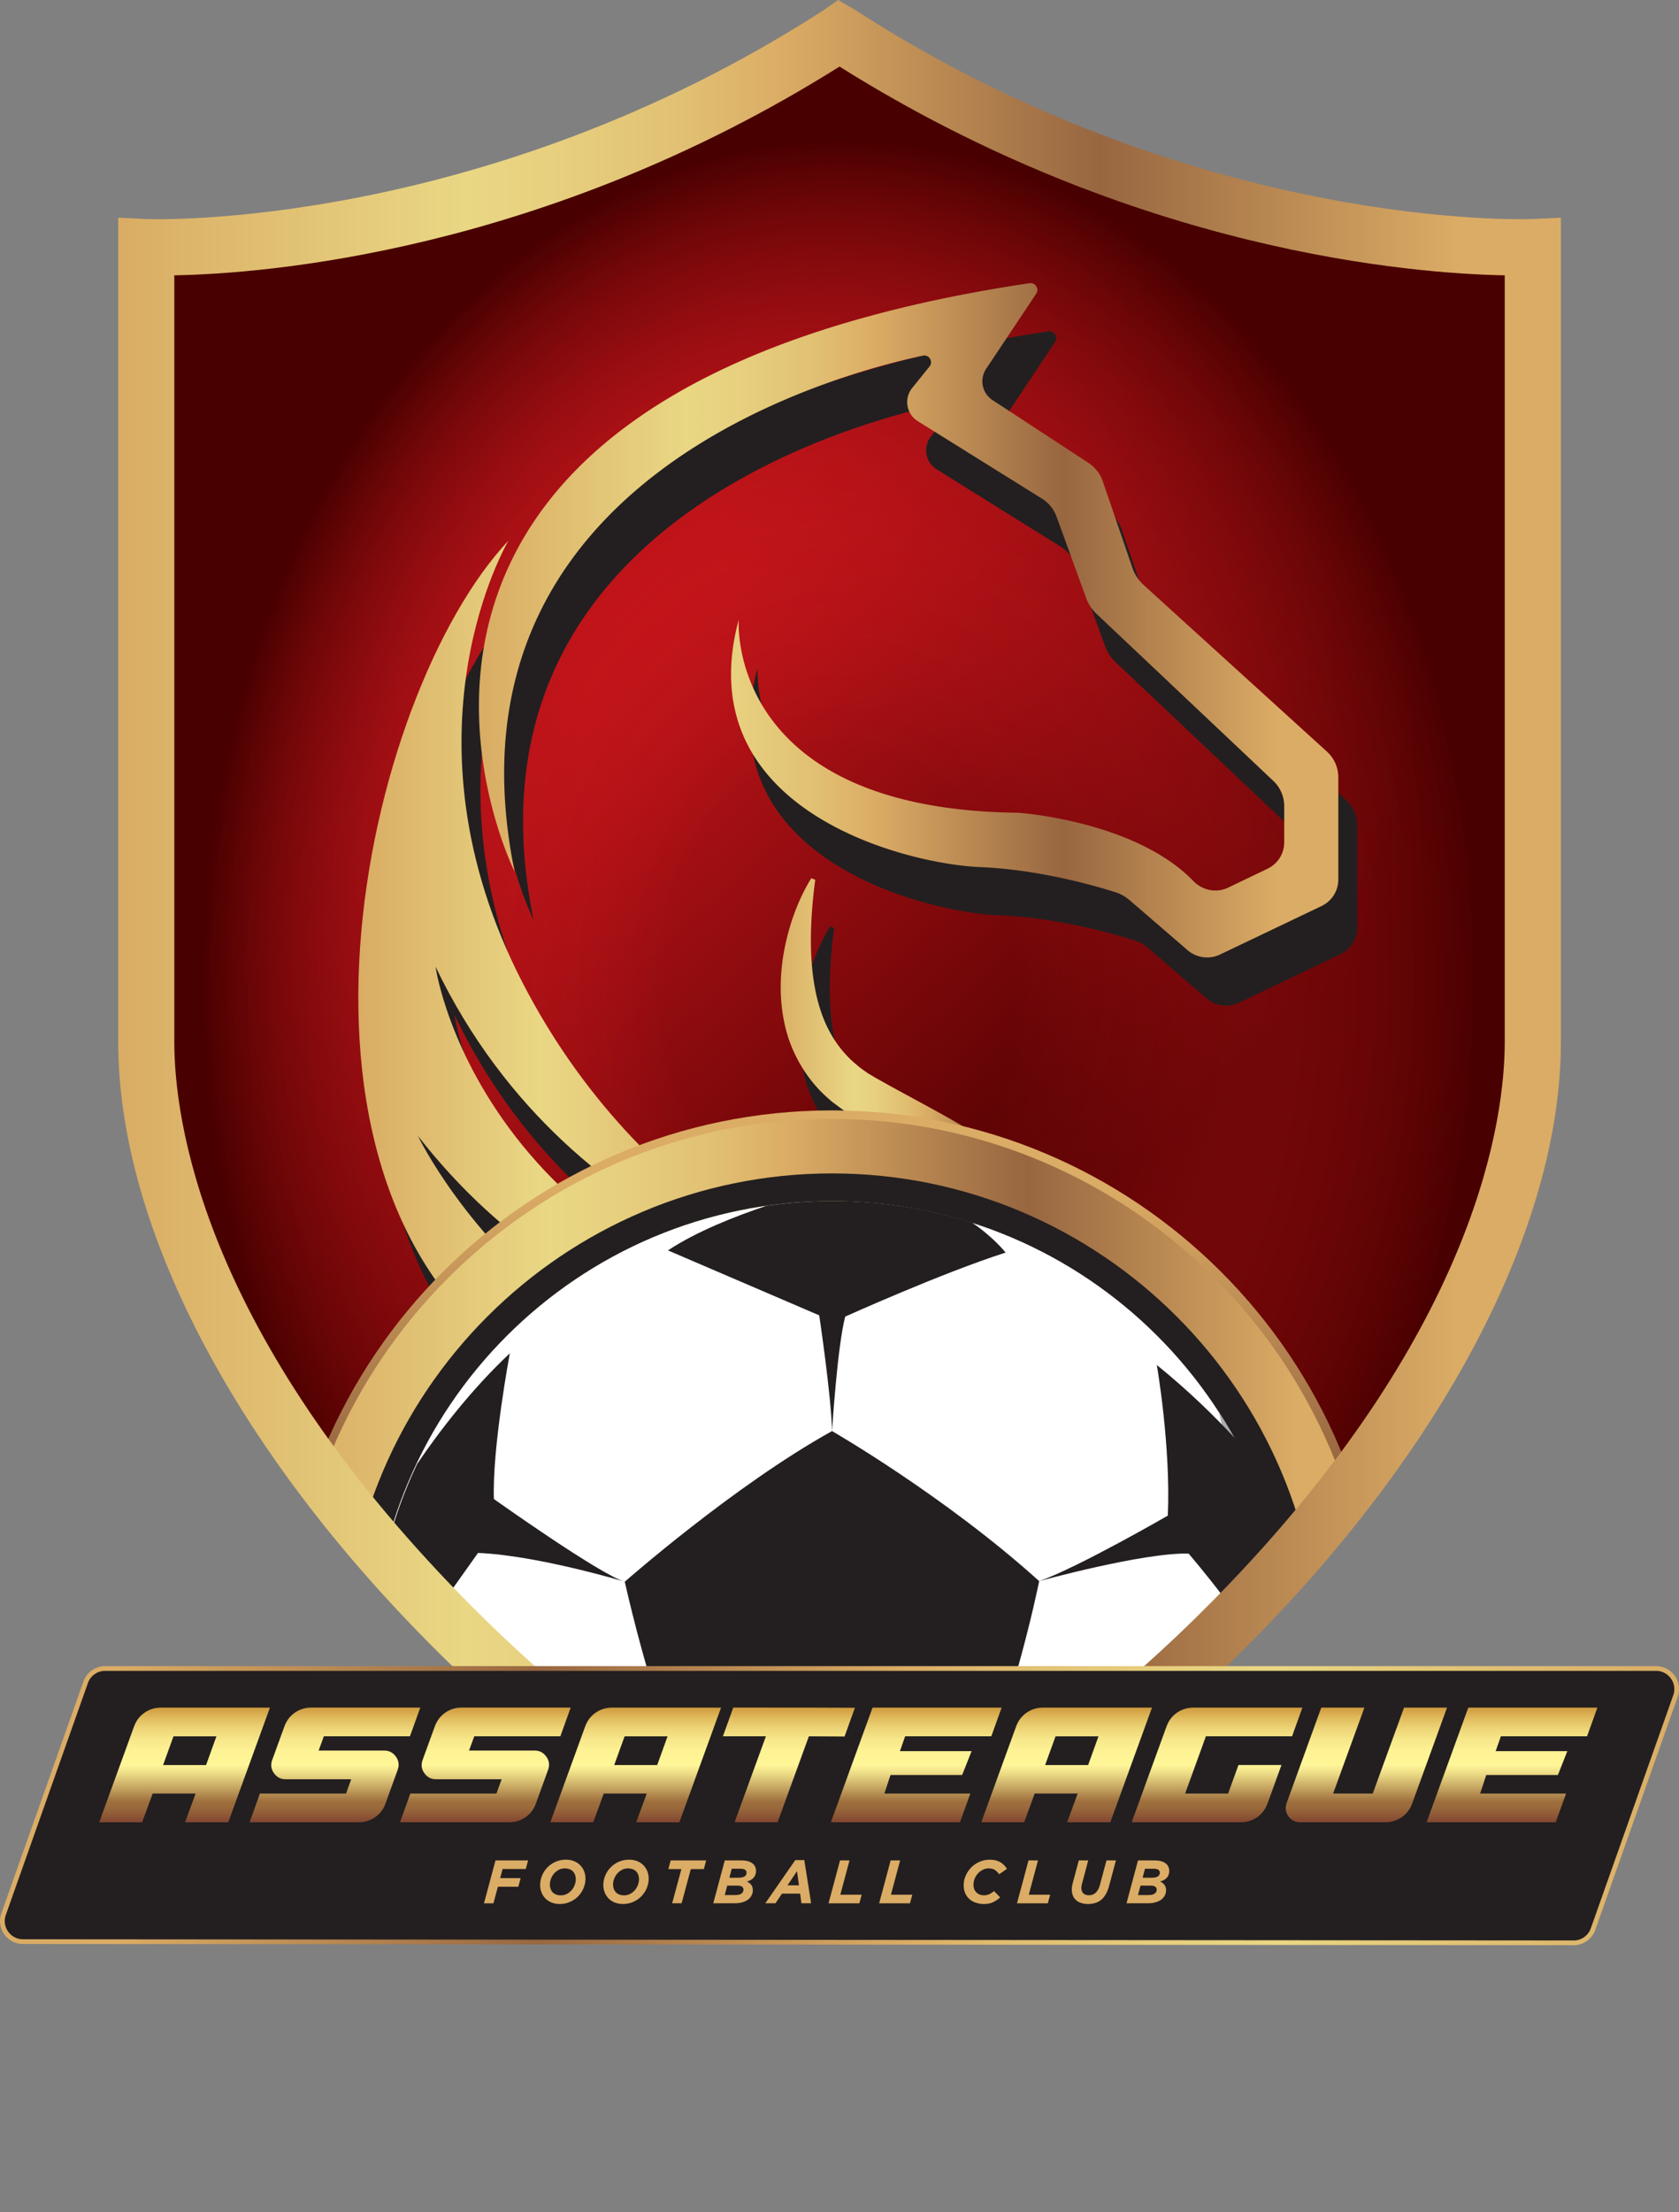 <?xml version="1.0" encoding="UTF-8"?>
<svg data-bbox="0.994 0 350.008 461.76" viewBox="0 0 351.98 463.53" xmlns:xlink="http://www.w3.org/1999/xlink" xmlns="http://www.w3.org/2000/svg" data-type="ugc">
    <rect x="0" y="0" width="351.98" height="463.53" fill="#808080" stroke="none"/>
    <g>
        <defs>
            <linearGradient gradientUnits="userSpaceOnUse" gradientTransform="matrix(-1 0 0 1 1242.62 0)" y2="28.41" x2="1186.01" y1="301.03" x1="940.55" id="4c9c68d1-8411-4165-8191-07234fb69825">
                <stop stop-color="#490000" offset=".23"/>
                <stop stop-color="#750709" offset=".38"/>
                <stop stop-color="#ca161c" offset=".67"/>
                <stop stop-color="#ec1c24" offset=".81"/>
            </linearGradient>
            <linearGradient gradientUnits="userSpaceOnUse" y2="229.88" x2="231.73" y1="229.88" x1="162.4" id="19828403-34d9-4779-8a3d-b1653384e5c4">
                <stop stop-color="#d9ac64" offset="0"/>
                <stop stop-color="#e9d784" offset=".24"/>
                <stop stop-color="#e7d07f" offset=".3"/>
                <stop stop-color="#e1c073" offset=".39"/>
                <stop stop-color="#dbac65" offset=".46"/>
                <stop stop-color="#986640" offset=".68"/>
                <stop stop-color="#dbac65" offset=".93"/>
            </linearGradient>
            <linearGradient xlink:href="#19828403-34d9-4779-8a3d-b1653384e5c4" y2="129.92" x2="280.56" y1="129.92" x1="100.41" id="c98b9cb5-25be-45f6-8b5b-b3dec48e4475"/>
            <linearGradient xlink:href="#19828403-34d9-4779-8a3d-b1653384e5c4" y2="208.92" x2="232.7" y1="208.92" x1="75.11" id="efe4249a-905d-4355-bd8d-805a19ea4a6e"/>
            <linearGradient gradientUnits="userSpaceOnUse" y2="2.55" x2="175.99" y1="401.79" x1="175.99" id="c25fcbc9-5a0a-435d-a24a-a63746c7f5ef">
                <stop stop-color="#dbac65" offset=".07"/>
                <stop stop-color="#986640" offset=".32"/>
                <stop stop-color="#dbac65" offset=".54"/>
                <stop stop-color="#e1c073" offset=".61"/>
                <stop stop-color="#e7d07f" offset=".7"/>
                <stop stop-color="#e9d784" offset=".76"/>
                <stop stop-color="#d9ac64" offset="1"/>
            </linearGradient>
            <linearGradient gradientUnits="userSpaceOnUse" y2="232.67" x2="174.42" y1="463.53" x1="174.42" id="89f1f9dd-5d59-4158-9100-2686642f273d">
                <stop stop-color="#d9ac64" offset="0"/>
                <stop stop-color="#e9d784" offset=".24"/>
                <stop stop-color="#e7d07f" offset=".3"/>
                <stop stop-color="#e1c073" offset=".39"/>
                <stop stop-color="#dbac65" offset=".46"/>
                <stop stop-color="#986640" offset=".68"/>
                <stop stop-color="#dbac65" offset=".93"/>
            </linearGradient>
            <linearGradient xlink:href="#19828403-34d9-4779-8a3d-b1653384e5c4" y2="348.1" x2="287.94" y1="348.1" x1="60.63" id="7350bf10-b247-4e4b-bdd9-4e17389cbaae"/>
            <linearGradient xlink:href="#19828403-34d9-4779-8a3d-b1653384e5c4" y2="202.05" x2="327.2" y1="202.05" x1="24.78" id="d5f2f889-9e79-4df5-97f0-3b111aff6087"/>
            <linearGradient xlink:href="#c25fcbc9-5a0a-435d-a24a-a63746c7f5ef" y2="378.34" x2="351.98" y1="378.34" x1="0" id="633e27a4-84b3-4e00-aa86-c3b513873718"/>
            <linearGradient gradientUnits="userSpaceOnUse" y2="381.83" x2="177.83" y1="357.8" x1="177.83" id="a7b3de9f-d62b-4644-8ba6-b8e325094381">
                <stop stop-color="#cf9a3d" offset="0"/>
                <stop stop-color="#d19e41" offset=".01"/>
                <stop stop-color="#e1be60" offset=".1"/>
                <stop stop-color="#eed679" offset=".19"/>
                <stop stop-color="#f7e88a" offset=".28"/>
                <stop stop-color="#fdf294" offset=".38"/>
                <stop stop-color="#fff698" offset=".5"/>
                <stop stop-color="#ebda85" offset=".58"/>
                <stop stop-color="#b89355" offset=".74"/>
                <stop stop-color="#9e6f3d" offset=".82"/>
                <stop stop-color="#9a693b" offset=".87"/>
                <stop stop-color="#8e5836" offset=".94"/>
                <stop stop-color="#824531" offset="1"/>
            </linearGradient>
            <radialGradient gradientUnits="userSpaceOnUse" gradientTransform="matrix(.021 -4.23 -3.21 -.016 806.02 4718.91)" r="45.87" fy="203.15" fx="1066.16" cy="203.15" cx="1066.16" id="7b936a24-c6de-4a58-bb65-c30646861e84">
                <stop stop-opacity="0" stop-color="#ec1c24" offset=".25"/>
                <stop stop-opacity=".23" stop-color="#c5151b" offset=".44"/>
                <stop stop-opacity=".84" stop-color="#620405" offset=".82"/>
                <stop stop-color="#490000" offset=".91"/>
            </radialGradient>
            <clipPath id="1cd7a1d4-9123-4322-b58f-f3dc9a8a6bb7">
                <path d="M60.63 296.11s32.1 65.35 113.81 102.22c0 0 75.25-30.37 122.67-107.23l-16.1-115.24-196.85-9.03-29 90.72 5.48 38.55Z"/>
            </clipPath>
        </defs>
        <g>
            <path d="M175.4 397.63s-40.35-14.73-85.18-61.48c-44.83-46.75-59.56-89.66-59.56-117.84V51.78s71.05 3.2 145.33-44.79c74.27 47.99 145.32 44.79 145.32 44.79V218.3c0 28.18-14.73 71.09-59.56 117.84s-85.18 61.48-85.18 61.48l-.59.21-.59-.21Z" fill="url(#4c9c68d1-8411-4165-8191-07234fb69825)"/>
            <path d="M175.4 397.63s-40.35-14.73-85.18-61.48c-44.83-46.75-59.56-89.66-59.56-117.84V51.78s71.05 3.2 145.33-44.79c74.27 47.99 145.32 44.79 145.32 44.79V218.3c0 28.18-14.73 71.09-59.56 117.84s-85.18 61.48-85.18 61.48l-.59.21-.59-.21Z" style="mix-blend-mode:multiply" fill="url(#7b936a24-c6de-4a58-bb65-c30646861e84)"/>
            <path d="M174.87 194.46c-.65 4.95-1.01 9.85-.88 14.6.14 4.74.78 9.34 2.24 13.44 1.45 4.1 3.74 7.59 6.82 10.29l1.18.99 1.26.91c.41.31.89.55 1.33.83l.67.41.8.44c2.12 1.19 4.26 2.37 6.43 3.53l6.54 3.57c2.18 1.22 4.39 2.49 6.57 3.83 4.35 2.71 8.71 5.82 12.39 9.78 3.7 3.92 6.58 8.61 8.37 13.52 1.79 4.93 2.66 10 2.99 15.03l-.87.18c-1.89-4.64-3.81-9.15-6.28-13.21a41.639 41.639 0 0 0-9.04-10.45c-3.53-2.9-7.54-5.28-11.8-7.49-2.13-1.11-4.29-2.21-6.51-3.29l-6.66-3.34c-2.23-1.14-4.45-2.34-6.68-3.55l-.84-.45-.91-.57c-.6-.39-1.23-.74-1.8-1.17l-1.74-1.3c-.56-.46-1.1-.95-1.64-1.45-4.26-4.01-7.19-9.41-8.36-14.89-1.2-5.5-.98-10.98.05-16.11 1.07-5.14 2.84-10.02 5.54-14.42l.83.32Z" fill="#231f20"/>
            <path d="M158.83 139.9s-2.92 39.85 58.64 40.5c0 0 24.41 1.65 36.64 14.28 1.92 1.99 4.85 2.6 7.34 1.4l8.26-3.96a6.127 6.127 0 0 0 3.48-5.53v-7.57c0-2.01-.83-3.93-2.29-5.3l-37.09-35.03c-.95-.9-1.68-2.01-2.13-3.24l-6.21-17.08a7.45 7.45 0 0 0-3.08-3.8l-26.03-16.23c-2.39-1.49-2.94-4.74-1.17-6.93l3.64-4.51c.84-1.04-.09-2.56-1.4-2.28-19.09 4.06-102.24 26.55-85.58 108.12 0 0-49.87-99.75 107.95-123.3 1.22-.18 2.08 1.18 1.4 2.2l-10.5 15.75a4.696 4.696 0 0 0 1.34 6.54l20.12 13.17a7.47 7.47 0 0 1 2.99 3.85l6.24 18.2a8.463 8.463 0 0 0 2.3 3.5l38.45 34.93a7.293 7.293 0 0 1 2.39 5.4v21.41a6.15 6.15 0 0 1-3.49 5.54l-21.3 10.17a6.282 6.282 0 0 1-6.83-.92l-12.08-10.42a8.69 8.69 0 0 0-3.08-1.73c-4.32-1.37-16.04-4.74-28.38-5.25-15.55-.65-61.23-11.99-50.54-51.83Z" fill="#231f20"/>
            <path d="M110.57 123.38s-24.07 40.48 3.04 92.82c27.11 52.34 73.89 66.02 73.89 66.02s-62.93-8.52-92.23-69.56c0 0 10.15 72.72 115.43 81.43 0 0-72.15 14.29-119.13-45.99 0 0 40.2 84.34 145.11 52.94 0 0-63.39 33.12-121.74-3.92-58.35-37.04-34.8-141.42-4.37-173.74Z" fill="#231f20"/>
            <path d="M170.9 184.36c-.65 4.95-1.01 9.85-.88 14.6.14 4.74.78 9.34 2.24 13.44 1.45 4.1 3.74 7.59 6.82 10.29l1.18.99 1.26.91c.41.31.89.55 1.33.83l.67.41.8.44c2.12 1.19 4.26 2.37 6.43 3.53l6.54 3.57c2.18 1.22 4.39 2.49 6.57 3.83 4.35 2.71 8.71 5.82 12.39 9.78 3.7 3.92 6.58 8.61 8.37 13.52 1.79 4.93 2.66 10 2.99 15.03l-.87.18c-1.89-4.64-3.81-9.15-6.28-13.21a41.639 41.639 0 0 0-9.04-10.45c-3.53-2.9-7.54-5.28-11.8-7.49-2.13-1.11-4.29-2.21-6.51-3.29l-6.66-3.34c-2.23-1.14-4.45-2.34-6.68-3.55l-.84-.45-.91-.57c-.6-.39-1.23-.74-1.8-1.17l-1.74-1.3c-.56-.46-1.1-.95-1.64-1.45-4.26-4.01-7.19-9.41-8.36-14.89-1.2-5.5-.98-10.98.05-16.11 1.07-5.14 2.84-10.02 5.54-14.42l.83.32Z" fill="url(#19828403-34d9-4779-8a3d-b1653384e5c4)"/>
            <path d="M154.86 129.8s-2.92 39.85 58.64 40.5c0 0 24.41 1.65 36.64 14.28 1.92 1.99 4.85 2.6 7.34 1.4l8.26-3.96a6.127 6.127 0 0 0 3.48-5.53v-7.57c0-2.01-.83-3.93-2.29-5.3l-37.09-35.03c-.95-.9-1.68-2.01-2.13-3.24l-6.21-17.08a7.45 7.45 0 0 0-3.08-3.8l-26.03-16.23c-2.39-1.49-2.94-4.74-1.17-6.93l3.64-4.51c.84-1.04-.09-2.56-1.4-2.28-19.09 4.06-102.24 26.55-85.58 108.12 0 0-49.87-99.75 107.95-123.3 1.22-.18 2.08 1.18 1.4 2.2l-10.5 15.75a4.696 4.696 0 0 0 1.34 6.54L228.19 97a7.47 7.47 0 0 1 2.99 3.85l6.24 18.2a8.463 8.463 0 0 0 2.3 3.5l38.45 34.93a7.293 7.293 0 0 1 2.39 5.4v21.41a6.15 6.15 0 0 1-3.49 5.54L255.77 200a6.282 6.282 0 0 1-6.83-.92l-12.08-10.42a8.69 8.69 0 0 0-3.08-1.73c-4.32-1.37-16.04-4.74-28.38-5.25-15.55-.65-61.23-11.99-50.54-51.83Z" fill="url(#c98b9cb5-25be-45f6-8b5b-b3dec48e4475)"/>
            <path d="M106.6 113.27s-24.07 40.48 3.04 92.82c27.11 52.34 73.89 66.02 73.89 66.02s-62.93-8.52-92.23-69.56c0 0 10.15 72.72 115.43 81.43 0 0-72.15 14.29-119.13-45.99 0 0 40.2 84.34 145.11 52.94 0 0-63.39 33.12-121.74-3.92-58.35-37.04-34.8-141.42-4.37-173.74Z" fill="url(#efe4249a-905d-4355-bd8d-805a19ea4a6e)"/>
            <path d="M176.58 397.63s40.35-14.73 85.18-61.48c44.83-46.75 59.56-89.66 59.56-117.84V51.78s-71.05 3.2-145.33-44.79C101.71 54.98 30.66 51.78 30.66 51.78V218.3c0 28.18 14.73 71.09 59.56 117.84s85.18 61.48 85.18 61.48l.59.21.59-.21Z" stroke-miterlimit="10" stroke="url(#c25fcbc9-5a0a-435d-a24a-a63746c7f5ef)" stroke-width="7.43" fill="none"/>
            <g clip-path="url(#1cd7a1d4-9123-4322-b58f-f3dc9a8a6bb7)">
                <path d="M174.42 461.76c-62.67 0-113.66-50.99-113.66-113.66s50.99-113.66 113.66-113.66 113.66 50.99 113.66 113.66-50.99 113.66-113.66 113.66Zm0-192.87c-43.68 0-79.22 35.54-79.22 79.22s35.54 79.22 79.22 79.22 79.22-35.54 79.22-79.22-35.54-79.22-79.22-79.22Z" stroke="url(#89f1f9dd-5d59-4158-9100-2686642f273d)" stroke-width="3.55" stroke-miterlimit="10" fill="none"/>
                <path d="M174.28 461.76c-62.67 0-113.66-50.99-113.66-113.66s50.99-113.66 113.66-113.66 113.66 50.99 113.66 113.66-50.99 113.66-113.66 113.66Zm0-192.87c-43.68 0-79.22 35.54-79.22 79.22s35.54 79.22 79.22 79.22 79.22-35.54 79.22-79.22-35.54-79.22-79.22-79.22Z" fill="url(#7350bf10-b247-4e4b-bdd9-4e17389cbaae)"/>
                <path fill="#ffffff" d="M270.87 348.1c0 53.262-43.178 96.44-96.44 96.44s-96.44-43.178-96.44-96.44 43.178-96.44 96.44-96.44 96.44 43.178 96.44 96.44z"/>
                <path d="M174.43 251.66c53.26 0 96.44 43.18 96.44 96.44s-43.18 96.44-96.44 96.44-96.44-43.18-96.44-96.44 43.18-96.44 96.44-96.44m0-5.79c-56.37 0-102.22 45.86-102.22 102.22s45.86 102.22 102.22 102.22 102.22-45.86 102.22-102.22-45.86-102.22-102.22-102.22Z" fill="#231f20"/>
                <path d="M255.54 295.91a90.84 90.84 0 0 1 2.56 21.43c0 52.57-45 95.18-100.52 95.18-28.88 0-54.91-11.54-73.25-30 13.86 36.26 48.97 62.02 90.11 62.02 53.26 0 96.44-43.18 96.44-96.44 0-19.23-5.63-37.15-15.33-52.19Z" fill="#aaadad"/>
                <path d="M171.74 275.61s2.49 16.62 2.69 24.25c0 0 1.1-17.77 2.76-23.99 0 0 20.34-9.17 33.62-13.41 0 0-2.41-3.13-7.06-6.3-9.2-2.92-19-4.5-29.18-4.5-4.72 0-9.36.35-13.9 1-6.49 2.17-14.65 5.37-20.64 9.34l31.69 13.6Z" fill="#231f20"/>
                <path d="M242.51 286s2.95 16.94 2.31 31.57c0 0-18.88 10.91-26.97 13.73 0 0 21.84-6.03 31.33-5.77 0 0 14.24 16.55 17.45 25.28 0 0 2.55-2.23 4.23-8.23-.84-14.82-5.02-28.75-11.81-41.04-4.31-4.68-9.81-10.07-16.54-15.53Z" fill="#231f20"/>
                <path d="M226.34 402.77c-12.32-5-25.43-21.94-25.43-21.94 10.39 15.91 14.91 27.97 14.91 27.97-7.96 14.37-21.81 26.5-21.81 26.5 1.84 1.35 6 3.25 9.62 4.78 20.33-6.41 37.76-19.38 49.79-36.43v-11.28c-11.42 6.16-27.07 10.39-27.07 10.39Z" fill="#231f20"/>
                <path d="M134.08 410.72c.64-6.16 13.96-29.9 13.96-29.9-3.72 5.13-21.92 22.97-21.92 22.97-13.09-2.18-30.28-9.88-30.28-9.88.53 6.92 3.55 13.5 7.76 19.46 11.2 12.17 25.49 21.45 41.62 26.6 4.89-2.13 9.77-4.68 9.77-4.68-7.31-6.22-20.92-24.58-20.92-24.58Z" fill="#231f20"/>
                <path d="m82.25 350.67 17.96-25.28c12.45.51 30.77 6.03 30.77 6.03-5.07-1.41-27.44-17.32-27.44-17.32-.38-10.78 3.34-30.54 3.34-30.54-7.99 7.51-14.63 16.12-19.42 23.16-5.34 11.22-8.57 23.63-9.2 36.73 1.46 5.47 3.98 7.22 3.98 7.22Z" fill="#231f20"/>
                <path d="M174.43 299.86s23.66 13.6 43.42 31.44c0 0-6.8 33.75-16.94 49.53 0 0-20.02 4.36-52.87 0 0 0-8.47-12.06-17.07-49.4 0 0 22.87-20.15 43.45-31.57Z" fill="#231f20"/>
            </g>
            <path d="m175.99 404.1-2.6-.95c-1.7-.62-42.15-15.74-87.41-62.94-38.89-40.56-61.2-85-61.2-121.92V45.62l6.15.28c.69.03 70.13 2.46 141.78-43.8l3-2.1 3.49 2.04c71.86 46.44 141.18 43.89 141.87 43.86l6.15-.28v172.67c0 36.92-22.31 81.36-61.2 121.92-45.26 47.2-85.71 62.32-87.41 62.94s-2.6.95-2.6.95ZM36.54 57.69v160.6c0 16.05 5.64 59.25 57.93 113.77 38.71 40.37 74.07 56.38 81.52 59.46 7.46-3.1 42.95-19.23 81.53-59.46 52.28-54.52 57.93-97.73 57.93-113.77V57.69c-18.79-.34-77.38-4.75-139.45-43.74-62.11 38.99-120.67 43.4-139.46 43.74Z" fill="url(#d5f2f889-9e79-4df5-97f0-3b111aff6087)"/>
            <path d="m329.86 406.59-325.04-.25c-2.64 0-4.49-2.62-3.6-5.1l17.21-48.59a3.828 3.828 0 0 1 3.61-2.55h325.13c2.64 0 4.49 2.61 3.61 5.1l-17.29 48.85a3.828 3.828 0 0 1-3.61 2.55Z" fill="#231f20" stroke="url(#633e27a4-84b3-4e00-aa86-c3b513873718)" stroke-width="1.98" stroke-miterlimit="10"/>
            <path d="m329.86 406.59-325.04-.25c-2.64 0-4.49-2.62-3.6-5.1l17.21-48.59a3.828 3.828 0 0 1 3.61-2.55h325.13c2.64 0 4.49 2.61 3.61 5.1l-17.29 48.85a3.828 3.828 0 0 1-3.61 2.55Z" fill="#231f20"/>
            <path d="m20.8 381.83 7.3-20.07c.44-1.22 1.17-2.18 2.19-2.89s2.18-1.07 3.47-1.07h22.83l-8.74 24.03H38.8l2.21-6.02H32l-2.21 6.02h-9.01Zm15.57-18.01-2.18 6.02h9.01l2.17-6.02h-9.01Z" fill="#231f20"/>
            <path d="M85.94 363.81H67.89l-1.09 2.99h13.74c1.04 0 1.86.43 2.46 1.28.61.85.73 1.77.37 2.76l-2.56 7.07c-.44 1.22-1.17 2.17-2.19 2.87-1.02.7-2.18 1.05-3.47 1.05H52.32l2.17-6.02h18.05l1.09-2.99H59.89c-1.04 0-1.86-.43-2.46-1.28-.61-.85-.73-1.77-.37-2.76l2.56-7.03c.44-1.22 1.17-2.18 2.19-2.89s2.18-1.07 3.47-1.07h22.83l-2.17 6.02Z" fill="#231f20"/>
            <path d="M117.47 363.81H99.42l-1.09 2.99h13.74c1.04 0 1.86.43 2.46 1.28.61.85.73 1.77.37 2.76l-2.56 7.07c-.44 1.22-1.17 2.17-2.19 2.87-1.02.7-2.18 1.05-3.47 1.05H83.85l2.17-6.02h18.05l1.09-2.99H91.42c-1.04 0-1.86-.43-2.46-1.28-.61-.85-.73-1.77-.37-2.76l2.56-7.03c.44-1.22 1.17-2.18 2.19-2.89s2.18-1.07 3.47-1.07h22.83l-2.17 6.02Z" fill="#231f20"/>
            <path d="m115.37 381.83 7.3-20.07c.44-1.22 1.17-2.18 2.19-2.89s2.18-1.07 3.47-1.07h22.83l-8.74 24.03h-9.05l2.21-6.02h-9.01l-2.21 6.02h-9.01Zm15.57-18.01-2.18 6.02h9.01l2.17-6.02h-9.01Z" fill="#231f20"/>
            <path d="m169.57 363.81-6.56 18.01H154l6.56-18.01h-9.01l2.17-6.02c11.34 0 19.84.01 25.5.04l-2.17 6.02-7.49-.04Z" fill="#231f20"/>
            <path d="M207.8 363.81h-18.05l-1.09 3.11h15.02l-1.98 5.01h-15.02l-1.28 3.88h18.02l-2.18 6.02h-27.06l8.74-24.03h27.06l-2.17 6.02Z" fill="#231f20"/>
            <path d="m205.71 381.83 7.3-20.07c.44-1.22 1.17-2.18 2.19-2.89s2.18-1.07 3.47-1.07h22.83l-8.74 24.03h-9.05l2.21-6.02h-9.01l-2.21 6.02h-9.01Zm15.57-18.01-2.18 6.02h9.01l2.17-6.02h-9.01Z" fill="#231f20"/>
            <path d="M270.85 363.81H252.8l-4.35 12h9.01l2.17-5.98h9.01l-2.91 8.04c-.44 1.22-1.17 2.18-2.19 2.89s-2.18 1.07-3.47 1.07h-22.83l7.3-20.07c.44-1.22 1.17-2.18 2.19-2.89s2.18-1.07 3.47-1.07h22.83l-2.17 6.02Z" fill="#231f20"/>
            <path d="m286.03 357.8-6.56 18.01h8.31l6.56-18.01h9.01l-7.3 20.07c-.44 1.22-1.17 2.18-2.19 2.89s-2.18 1.07-3.47 1.07h-17.82c-1.06 0-1.89-.43-2.49-1.28-.59-.85-.71-1.77-.35-2.76l7.26-19.99h9.05Z" fill="#231f20"/>
            <path d="M332.69 363.81h-18.05l-1.09 3.11h15.02l-1.98 5.01h-15.02l-1.28 3.88h18.02l-2.18 6.02h-27.06l8.74-24.03h27.06l-2.17 6.02Z" fill="#231f20"/>
            <path d="m20.8 381.83 7.3-20.07c.44-1.22 1.17-2.18 2.19-2.89s2.18-1.07 3.47-1.07h22.83l-8.74 24.03H38.8l2.21-6.02H32l-2.21 6.02h-9.01Zm15.57-18.01-2.18 6.02h9.01l2.17-6.02h-9.01Z" fill="url(#a7b3de9f-d62b-4644-8ba6-b8e325094381)"/>
            <path d="M85.94 363.81H67.89l-1.09 2.99h13.74c1.04 0 1.86.43 2.46 1.28.61.85.73 1.77.37 2.76l-2.56 7.07c-.44 1.22-1.17 2.17-2.19 2.87-1.02.7-2.18 1.05-3.47 1.05H52.32l2.17-6.02h18.05l1.09-2.99H59.89c-1.04 0-1.86-.43-2.46-1.28-.61-.85-.73-1.77-.37-2.76l2.56-7.03c.44-1.22 1.17-2.18 2.19-2.89s2.18-1.07 3.47-1.07h22.83l-2.17 6.02Z" fill="url(#a7b3de9f-d62b-4644-8ba6-b8e325094381)"/>
            <path d="M117.47 363.81H99.42l-1.09 2.99h13.74c1.04 0 1.86.43 2.46 1.28.61.85.73 1.77.37 2.76l-2.56 7.07c-.44 1.22-1.17 2.17-2.19 2.87-1.02.7-2.18 1.05-3.47 1.05H83.85l2.17-6.02h18.05l1.09-2.99H91.42c-1.04 0-1.86-.43-2.46-1.28-.61-.85-.73-1.77-.37-2.76l2.56-7.03c.44-1.22 1.17-2.18 2.19-2.89s2.18-1.07 3.47-1.07h22.83l-2.17 6.02Z" fill="url(#a7b3de9f-d62b-4644-8ba6-b8e325094381)"/>
            <path d="m115.37 381.83 7.3-20.07c.44-1.22 1.17-2.18 2.19-2.89s2.18-1.07 3.47-1.07h22.83l-8.74 24.03h-9.05l2.21-6.02h-9.01l-2.21 6.02h-9.01Zm15.57-18.01-2.18 6.02h9.01l2.17-6.02h-9.01Z" fill="url(#a7b3de9f-d62b-4644-8ba6-b8e325094381)"/>
            <path d="m169.57 363.81-6.56 18.01H154l6.56-18.01h-9.01l2.17-6.02c11.34 0 19.84.01 25.5.04l-2.17 6.02-7.49-.04Z" fill="url(#a7b3de9f-d62b-4644-8ba6-b8e325094381)"/>
            <path d="M207.8 363.81h-18.05l-1.09 3.11h15.02l-1.98 5.01h-15.02l-1.28 3.88h18.02l-2.18 6.02h-27.06l8.74-24.03h27.06l-2.17 6.02Z" fill="url(#a7b3de9f-d62b-4644-8ba6-b8e325094381)"/>
            <path d="m205.71 381.83 7.3-20.07c.44-1.22 1.17-2.18 2.19-2.89s2.18-1.07 3.47-1.07h22.83l-8.74 24.03h-9.05l2.21-6.02h-9.01l-2.21 6.02h-9.01Zm15.57-18.01-2.18 6.02h9.01l2.17-6.02h-9.01Z" fill="url(#a7b3de9f-d62b-4644-8ba6-b8e325094381)"/>
            <path d="M270.85 363.81H252.8l-4.35 12h9.01l2.17-5.98h9.01l-2.91 8.04c-.44 1.22-1.17 2.18-2.19 2.89s-2.18 1.07-3.47 1.07h-22.83l7.3-20.07c.44-1.22 1.17-2.18 2.19-2.89s2.18-1.07 3.47-1.07h22.83l-2.17 6.02Z" fill="url(#a7b3de9f-d62b-4644-8ba6-b8e325094381)"/>
            <path d="m286.03 357.8-6.56 18.01h8.31l6.56-18.01h9.01l-7.3 20.07c-.44 1.22-1.17 2.18-2.19 2.89s-2.18 1.07-3.47 1.07h-17.82c-1.06 0-1.89-.43-2.49-1.28-.59-.85-.71-1.77-.35-2.76l7.26-19.99h9.05Z" fill="url(#a7b3de9f-d62b-4644-8ba6-b8e325094381)"/>
            <path d="M332.69 363.81h-18.05l-1.09 3.11h15.02l-1.98 5.01h-15.02l-1.28 3.88h18.02l-2.18 6.02h-27.06l8.74-24.03h27.06l-2.17 6.02Z" fill="url(#a7b3de9f-d62b-4644-8ba6-b8e325094381)"/>
            <path d="M103.87 389.82h6.84l-.49 1.8h-4.86l-.51 1.91h4.29l-.47 1.8h-4.29l-.94 3.48h-1.98l2.41-8.98Z" fill="#dbac65"/>
            <path d="M115.66 398.66c-.5-.2-.94-.48-1.3-.84-.36-.36-.64-.78-.83-1.27-.2-.48-.3-1.01-.3-1.57 0-.67.13-1.32.39-1.96.26-.64.63-1.21 1.1-1.7s1.04-.9 1.71-1.2c.66-.3 1.4-.46 2.2-.46.62 0 1.18.1 1.68.3.5.2.94.48 1.3.84s.64.78.83 1.26c.2.48.3 1.01.3 1.57 0 .67-.13 1.32-.39 1.96-.26.64-.63 1.2-1.1 1.7-.47.5-1.04.9-1.71 1.2-.66.3-1.4.46-2.2.46-.62 0-1.18-.1-1.68-.3Zm3.2-1.83c.39-.2.71-.47.99-.79.27-.32.48-.68.63-1.08.15-.4.23-.8.23-1.18 0-.34-.05-.64-.15-.92-.1-.28-.24-.52-.44-.73-.19-.2-.43-.36-.72-.47-.29-.11-.62-.17-.99-.17-.47 0-.9.1-1.29.31s-.71.47-.99.79c-.27.32-.48.68-.63 1.08-.15.4-.23.79-.23 1.18 0 .33.05.64.15.92s.24.52.44.73.43.36.72.47c.29.11.62.17.99.17.47 0 .9-.1 1.29-.31Z" fill="#dbac65"/>
            <path d="M128.91 398.66c-.5-.2-.94-.48-1.3-.84-.36-.36-.64-.78-.83-1.27-.2-.48-.3-1.01-.3-1.57 0-.67.13-1.32.39-1.96.26-.64.63-1.21 1.1-1.7s1.04-.9 1.71-1.2c.66-.3 1.4-.46 2.2-.46.62 0 1.18.1 1.68.3.5.2.94.48 1.3.84s.64.78.83 1.26c.2.48.3 1.01.3 1.57 0 .67-.13 1.32-.39 1.96-.26.64-.63 1.2-1.1 1.7-.47.5-1.04.9-1.71 1.2-.66.3-1.4.46-2.2.46-.62 0-1.18-.1-1.68-.3Zm3.2-1.83c.39-.2.71-.47.99-.79.27-.32.48-.68.63-1.08.15-.4.23-.8.23-1.18 0-.34-.05-.64-.15-.92-.1-.28-.24-.52-.44-.73-.19-.2-.43-.36-.72-.47-.29-.11-.62-.17-.99-.17-.47 0-.9.1-1.29.31s-.71.47-.99.79c-.27.32-.48.68-.63 1.08-.15.4-.23.79-.23 1.18 0 .33.05.64.15.92s.24.52.44.73.43.36.72.47c.29.11.62.17.99.17.47 0 .9-.1 1.29-.31Z" fill="#dbac65"/>
            <path d="M142.84 391.64h-2.73l.49-1.82h7.44l-.49 1.82h-2.73l-1.93 7.16h-1.98l1.93-7.16Z" fill="#dbac65"/>
            <path d="M151.96 389.82h3.49c.53 0 .99.06 1.37.17.38.12.7.27.94.47.25.2.43.43.55.7.12.27.18.55.18.85 0 .6-.18 1.09-.53 1.46-.35.38-.82.63-1.4.76.38.17.68.4.91.69.23.29.35.67.35 1.13 0 .4-.08.77-.26 1.11-.17.33-.42.62-.74.87-.32.24-.73.43-1.21.57s-1.03.2-1.66.2h-4.42l2.41-8.98Zm2.3 7.25c.5 0 .89-.1 1.17-.3s.43-.48.43-.83c0-.26-.1-.47-.31-.62-.21-.15-.51-.22-.92-.22h-2.17l-.53 1.98h2.32Zm.64-3.63c.51 0 .91-.09 1.19-.26.28-.17.42-.45.42-.82 0-.23-.1-.42-.3-.57-.2-.15-.51-.23-.95-.23h-1.86l-.5 1.89h1.99Z" fill="#dbac65"/>
            <path d="M166.71 389.75h1.9l1.43 9.05h-2.03l-.28-2.02h-3.8l-1.36 2.02h-2.13l6.28-9.05Zm.78 5.28-.41-2.96-1.98 2.96h2.39Z" fill="#dbac65"/>
            <path d="M176.11 389.82h1.98l-1.93 7.19h4.48l-.49 1.8h-6.46l2.41-8.98Z" fill="#dbac65"/>
            <path d="M186.72 389.82h1.98l-1.93 7.19h4.48l-.49 1.8h-6.46l2.41-8.98Z" fill="#dbac65"/>
            <path d="M204.55 398.68c-.52-.18-.96-.44-1.34-.78-.37-.34-.66-.75-.87-1.23-.21-.48-.31-1.02-.31-1.62 0-.72.14-1.4.43-2.05.28-.65.67-1.22 1.16-1.71.49-.5 1.07-.89 1.73-1.18.66-.29 1.38-.44 2.14-.44.86 0 1.59.17 2.18.51.59.34 1.06.81 1.42 1.4l-1.63 1.14a3.66 3.66 0 0 0-.9-.9c-.33-.22-.77-.33-1.31-.33-.41 0-.81.09-1.19.28-.38.18-.72.43-1.01.74s-.53.68-.71 1.1c-.18.42-.26.87-.26 1.35 0 .32.05.62.16.89s.26.49.46.69c.2.19.43.34.69.44.26.1.56.15.89.15.44 0 .81-.08 1.13-.24s.64-.38.98-.65l1.28 1.33c-.44.4-.93.73-1.46.99-.54.26-1.19.39-1.94.39-.62 0-1.18-.09-1.7-.28Z" fill="#dbac65"/>
            <path d="M215.62 389.82h1.98l-1.93 7.19h4.48l-.49 1.8h-6.46l2.41-8.98Z" fill="#dbac65"/>
            <path d="M226.65 398.74c-.42-.14-.77-.33-1.06-.59a2.6 2.6 0 0 1-.67-.95c-.15-.38-.23-.81-.23-1.28 0-.22.02-.46.06-.7.04-.24.09-.49.16-.74l1.24-4.66h1.98l-1.29 4.84c-.04.15-.08.31-.1.46s-.04.32-.04.51c0 .44.13.81.4 1.08s.66.41 1.17.41c.58 0 1.07-.19 1.46-.56.39-.39.69-.95.87-1.67l1.36-5.07h1.98l-1.44 5.35c-.31 1.16-.77 2.05-1.39 2.67-.37.37-.8.65-1.3.83-.5.18-1.09.28-1.75.28-.52 0-.99-.07-1.41-.21Z" fill="#dbac65"/>
            <path d="M238.59 389.82h3.49c.53 0 .99.06 1.37.17.38.12.7.27.94.47.25.2.43.43.55.7.12.27.18.55.18.85 0 .6-.18 1.09-.53 1.46-.35.38-.82.63-1.4.76.38.17.68.4.91.69.23.29.35.67.35 1.13 0 .4-.08.77-.26 1.11-.17.33-.42.62-.74.87-.32.24-.73.43-1.21.57s-1.03.2-1.66.2h-4.42l2.41-8.98Zm2.3 7.25c.5 0 .89-.1 1.17-.3s.43-.48.43-.83c0-.26-.1-.47-.31-.62-.21-.15-.51-.22-.92-.22h-2.17l-.53 1.98h2.32Zm.64-3.63c.51 0 .91-.09 1.19-.26.28-.17.42-.45.42-.82 0-.23-.1-.42-.3-.57-.2-.15-.51-.23-.95-.23h-1.86l-.5 1.89h1.99Z" fill="#dbac65"/>
        </g>
    </g>
</svg>
